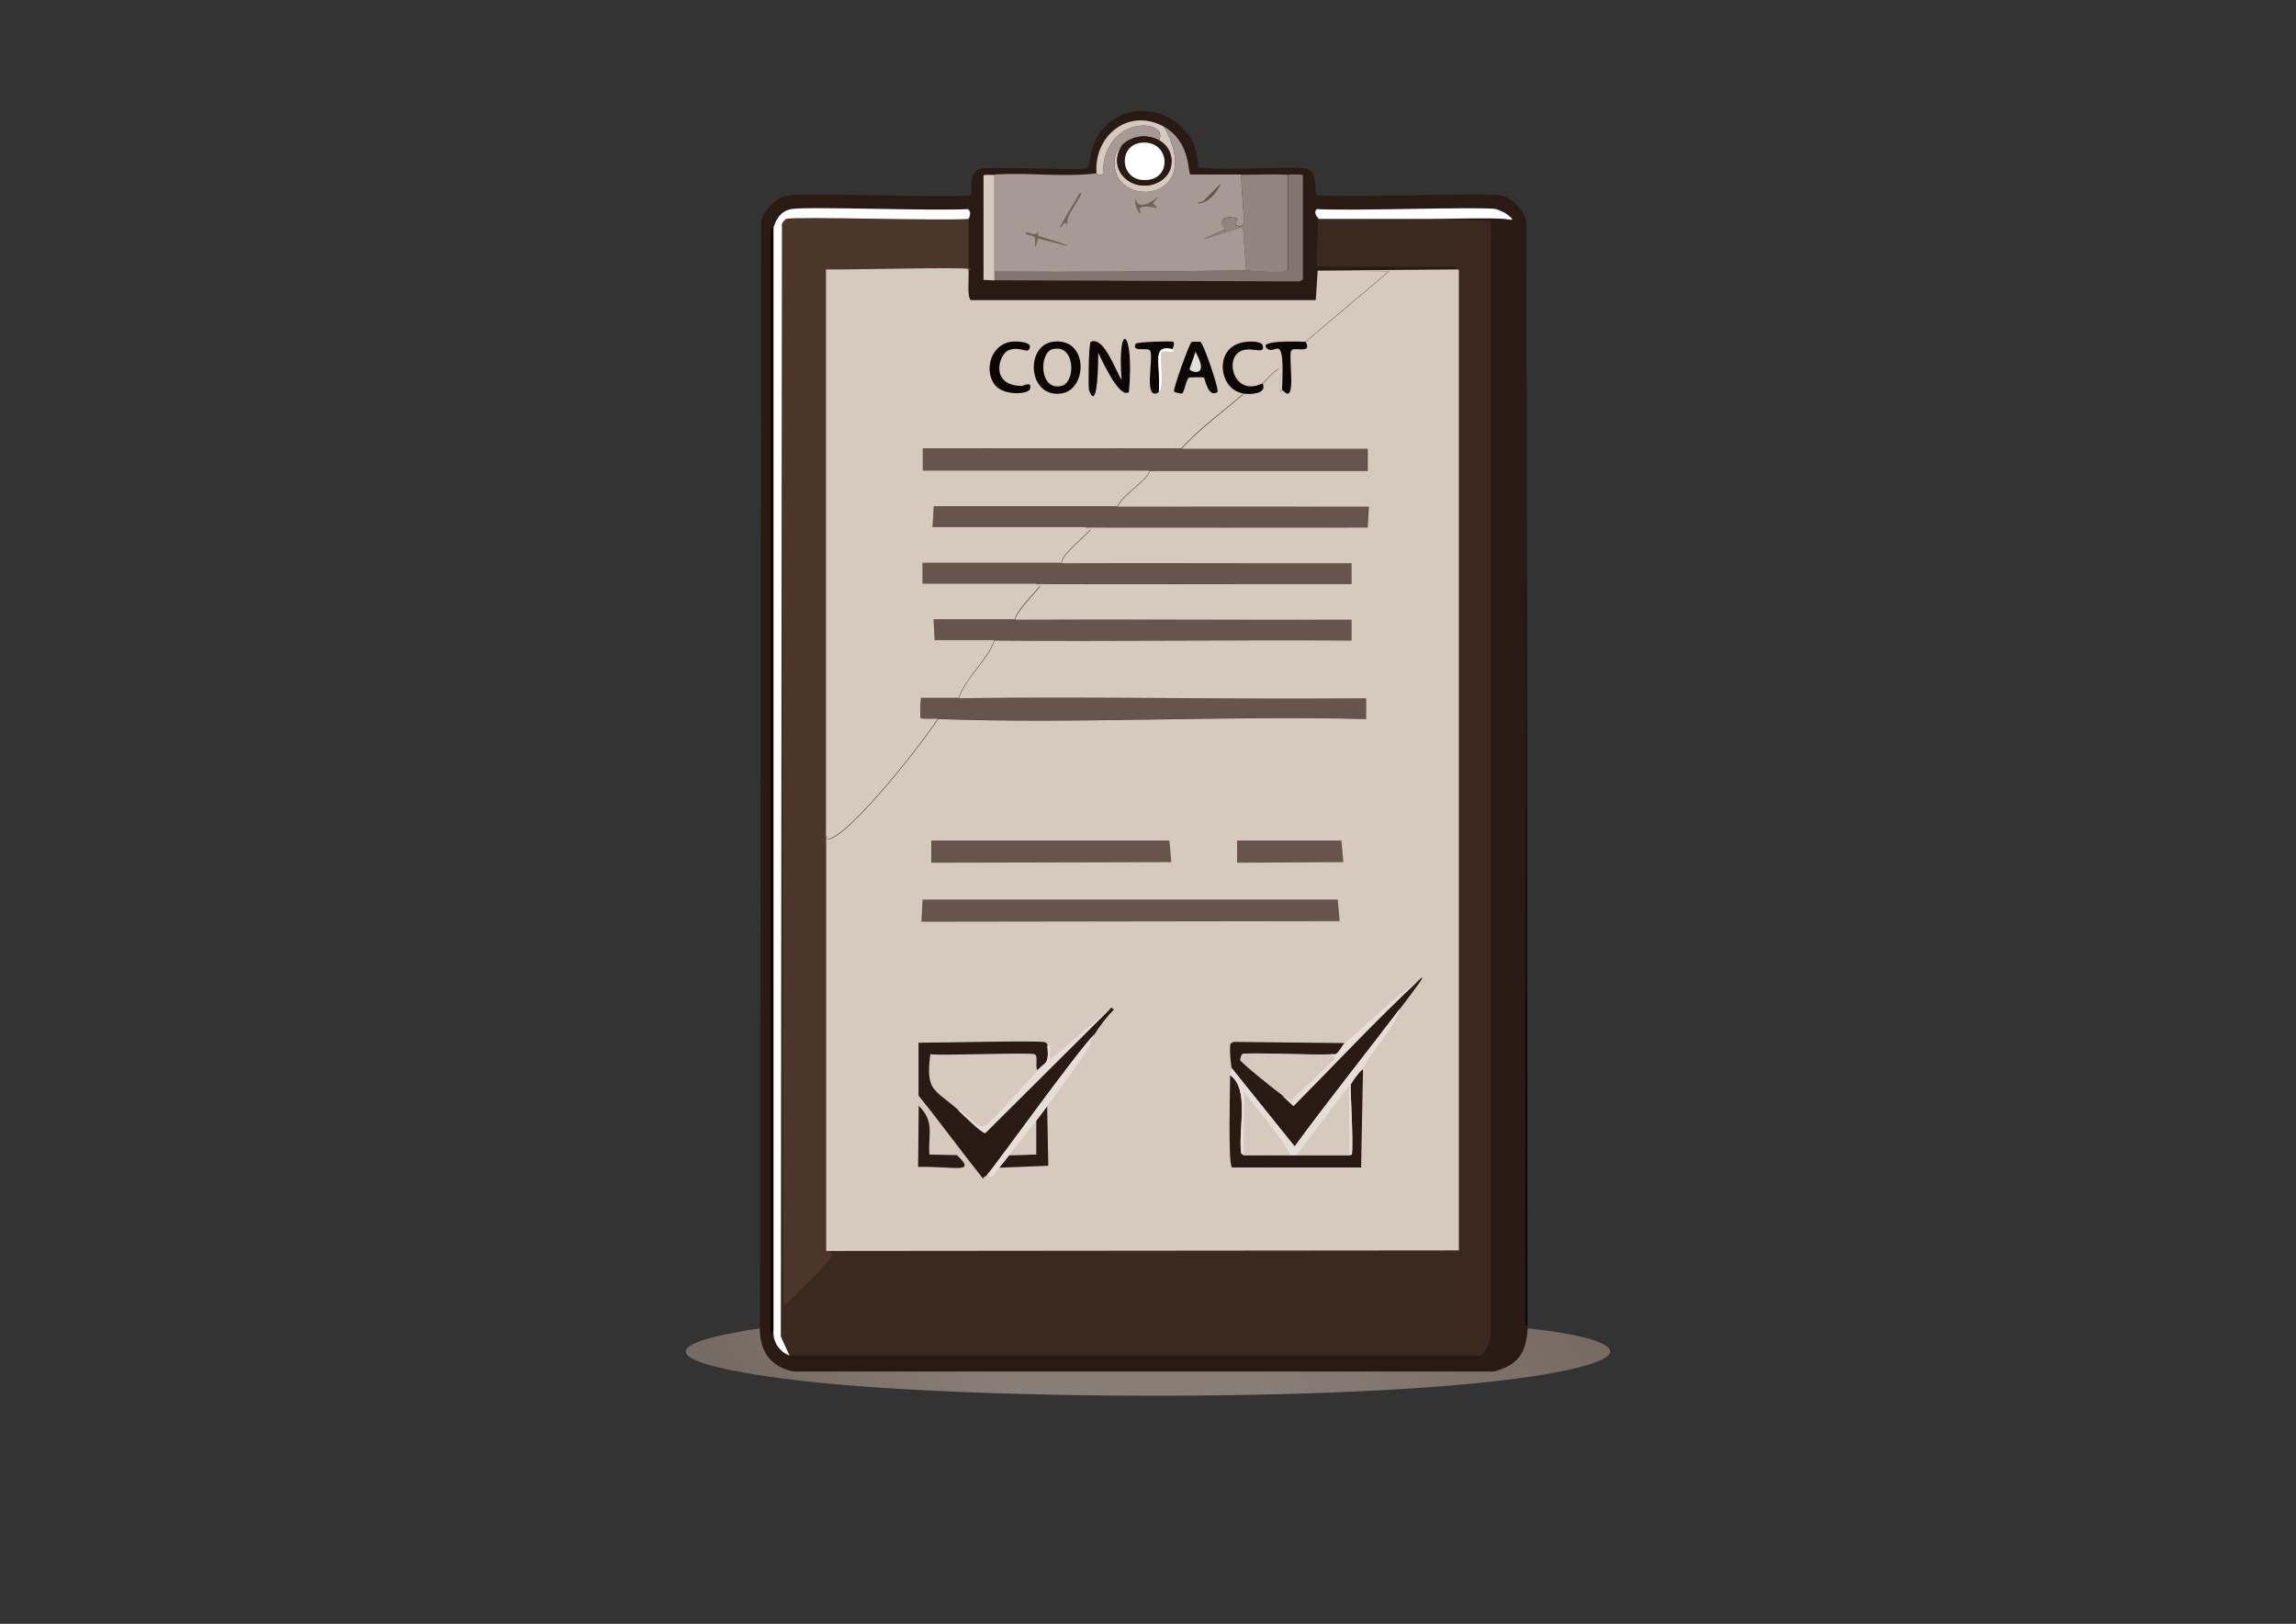 <?xml version="1.0" encoding="UTF-8"?>
<svg xmlns="http://www.w3.org/2000/svg" version="1.1" xmlns:xlink="http://www.w3.org/1999/xlink" viewBox="0 0 1190.6 841.9"><rect x="0" y="0" width="1190.6" height="841.9" fill="#333333" stroke="none"/>
  <defs>
    <style>
      .cls-1 {
        fill: #4c3629;
      }

      .cls-2 {
        fill: #e6dfd9;
      }

      .cls-3 {
        fill: #fff;
      }

      .cls-4 {
        fill: #0c0605;
      }

      .cls-5 {
        fill: #291a14;
      }

      .cls-6 {
        fill: #837672;
      }

      .cls-7 {
        fill: #3b2920;
      }

      .cls-8 {
        fill: #928580;
      }

      .cls-9 {
        fill: #72635b;
      }

      .cls-10 {
        display: none;
      }

      .cls-11 {
        fill: url(#Dégradé_sans_nom_65);
      }

      .cls-12 {
        fill: #d6cabe;
      }

      .cls-13 {
        fill: #a79995;
      }

      .cls-14 {
        fill: #67544c;
      }
    </style>
    <linearGradient id="Dégradé_sans_nom_65" data-name="Dégradé sans nom 65" x1="740.5" y1="592.2" x2="449.7" y2="809.6" gradientUnits="userSpaceOnUse">
      <stop offset="0" stop-color="#776b63"/>
      <stop offset=".4" stop-color="#897e75"/>
      <stop offset=".7" stop-color="#897e76"/>
      <stop offset="1" stop-color="#766b62"/>
    </linearGradient>
  </defs>
  <!-- Generator: Adobe Illustrator 28.7.3, SVG Export Plug-In . SVG Version: 1.2.0 Build 164)  -->
  <g>
    <g id="Calque_1">
      <g id="Objet_génératif">
        <g id="Background" class="cls-10">
          <rect class="cls-3" x="309.9" y="23.7" width="570.8" height="733.9"/>
        </g>
        <g>
          <path class="cls-11" d="M394,688.7c0,12,5.6,19.9,17.5,22.3h363.1c12.8-3.6,16.5-9.5,17.5-22.3,34.4,3.5,70.9,12.9,10.5,23.6-85.9,15.2-307.8,14.2-396.2,2.5-35.2-4.6-87.6-14.7-12.4-26.1Z"/>
          <g>
            <path class="cls-5" d="M791.5,116.7l-.6,570.5,1.3.3c0,.4,0,.9,0,1.3-1,12.8-4.7,18.7-17.5,22.3h-363.1c-11.9-2.4-17.4-10.3-17.5-22.3l.6-574.3c1.9-5.9,7.5-12,13.7-13.1,9.1-1.5,76,1.1,94.9,0,1.2-.5-1.6-12.3,5.1-14,4-1,44.2.8,54.8,0,2.6-1,1-8.5,6.1-16.9,14.6-24.2,52.9-11.9,51.9,16.2,11.4,2.1,50.9-.7,56.1.6,6.9,1.8,3.6,13.1,5.7,14,19.1,1.2,85.6-1.5,94.9,0,6.6,1.1,13.5,8.3,13.7,15.3Z"/>
            <g>
              <polygon class="cls-4" points="792.1 687.5 790.9 687.1 791.5 116.7 792.1 687.5"/>
              <g>
                <path class="cls-7" d="M741.8,113.5l31.2,1v577.8c-.8,4.2-1.6,7.5-4.8,10.5h-359l-4.5-9.9.6-575.6.6,559.6c4-1.9,25.2-24.3,25.5-26.1,0-.6-.5-.8-1.3-2.2l326.2-.3V139.9l-1.3-.3.3-1.3h-72c-1.4-1,.4-21.7.3-24.8,19.3,0,38.7,0,58,0Z"/>
                <path class="cls-1" d="M502.3,113.5c.1,8.4-.1,16.8,0,25.2,0,.5,1.3.2,1.3.6,0,.3-1.3,1.5-1.3,1.6,0-.4.2-1.2-.3-1.3-4-1-60.9.5-73.6.3,0,98,0,196,0,294,0,71.4,0,142.9,0,214.4.2.6,1.8.2,1.9.3.7,1.5,1.4,1.7,1.3,2.2-.2,1.8-21.5,24.2-25.5,26.1l-.6-559.6c-.5-1.2,1.5-3.6,2.2-3.8,4.5-1.4,81.7,1.1,94.6,0Z"/>
                <path class="cls-3" d="M502.3,113.5c-12.9,1.1-90.1-1.4-94.6,0-.7.2-2.8,2.6-2.2,3.8l-.6,575.6,4.5,9.9c-5.2-1.9-8.7-7.1-8.3-12.7V118c1.4-4.7,4-8.6,9.2-9.6,8.5-1.5,73.5,1.1,91.7,0,2.2,1.9.3,4.8.3,5.1Z"/>
                <path class="cls-4" d="M401,690l-1.3,1.6V118.9c.7-1,1.3-.9,1.3-1v572.1Z"/>
                <path class="cls-3" d="M741.8,113.5c-19.3,0-38.7,0-58,0,0-.3-3.2-2.9-1-5.1,18,1.1,85.3-1.4,93,0,.2,0,4.2,1.7,4.5,1.9,7.7,5.3,1.7,3.3,0,3.2-9.8-.7-27.2,0-38.5,0Z"/>
                <g>
                  <path class="cls-14" d="M612.5,232.6c32.2,0,64.3,0,96.5,0v11.5c-37.7,0-75.4,0-113.1,0-39.2,0-78.4,0-117.5,0v-11.5c44.7,0,89.4-.1,134.1,0Z"/>
                  <path class="cls-14" d="M497.2,361.9c70.4-1,140.8.7,211.2,0v10.8c-72.7-1.9-149.9,2.6-222,0-1.4,0-8.5.3-8.9-.3-.3-.4-.1-10.2.3-10.5,6.5,0,13,0,19.4,0Z"/>
                  <path class="cls-14" d="M579.4,262.6c43.4-.1,86.9,0,130.3,0l-.6,10.8c-48.7,0-97.5.1-146.2,0-26.4,0-52.9,0-79.3,0l.6-10.8c31.7,0,63.5,0,95.2,0Z"/>
                  <path class="cls-14" d="M550.7,291.9c50-.2,100,.1,150,0v10.8c-54.5-.1-108.9.2-163.4,0-19.6,0-39.3,0-58.9,0v-10.8c24.1,0,48.2,0,72.3,0Z"/>
                  <path class="cls-14" d="M526.5,321.2c58.1-.3,116.2.2,174.2,0v10.8c-61.7-.4-123.4.5-185.1,0-10.3,0-20.6,0-30.9,0l-.6-10.8c14.1,0,28.3,0,42.4,0Z"/>
                  <path class="cls-4" d="M676.8,177.2c3.5,6.9-6.4,2-7.6,4.8-1.4,3.2,3.3,29.4-4.5,20.1,1.5-30.9-3.3-18.1-7.3-21-7.2-5.1,18.3-3.9,19.4-3.8Z"/>
                  <g>
                    <path class="cls-12" d="M755.2,139.6l1.3.3v508.4l-326.2.3c0-.1-1.7.3-1.9-.3,0-71.5,0-142.9,0-214.4.9-.2.5,1.3,1,1.3,10.8-1.1,49.8-50.8,57-62.4,72.1,2.6,149.3-1.9,222,0v-10.8c-70.4.7-140.8-1-211.2,0,3.4-10.3,15-19.6,18.5-29.9,61.7.5,123.4-.4,185.1,0v-10.8c-58.1.2-116.2-.3-174.2,0-.7-3.4,12.8-16.4,12.7-17.5,0-.6-1.9.1-1.9-1,54.5.2,108.9-.1,163.4,0v-10.8c-50,.1-100-.2-150,0-1.5-3.8,15.2-16.5,14.7-17.5-.4-.8-2.5.3-2.5-1,48.7.1,97.5,0,146.2,0l.6-10.8c-43.4,0-86.9-.1-130.3,0,2.9-6.5,16.3-14,16.6-18.5,37.7,0,75.4,0,113.1,0v-11.5c-32.2,0-64.4,0-96.5,0,9.5-10.6,21.7-19.2,32.5-28.7,3.9.5,11.9.1,9.6-5.1.5-.3,6.6-7.3,8.6-7.6,1.1,7.2-.9,14.4,1.6,10.8,7.8,9.4,3-16.8,4.5-20.1,1.3-2.8,11.2,2.1,7.6-4.8l43.3-36.6-36.9-.3,72-.6Z"/>
                    <g>
                      <polygon class="cls-14" points="478.4 466.4 693.7 466.4 694.7 477.6 477.8 477.9 478.4 466.4"/>
                      <polygon class="cls-14" points="482.9 435.8 606.4 435.8 607.4 447 482.9 447.3 482.9 435.8"/>
                      <path class="cls-5" d="M706.8,554.3l-1,51h-66.9c-2.2-1-1-42.6-1-47.8,10.2,7.2,4.1,27.9,5.7,40.5l1.3,1c8.1,0,16.2-.1,24.2,0,1.1,0,2.1,0,3.2,0,9.1,0,18.3,0,27.4,0l1.3-.3c.9-6.7-.9-34.5-.6-36.3,0-.5,4.9-7.6,6.4-8Z"/>
                      <polygon class="cls-14" points="641.5 435.8 695.6 435.8 696.6 447 641.5 447.3 641.5 435.8"/>
                      <g>
                        <path class="cls-5" d="M725.9,523.1c-18,23.8-36.8,47.2-54.5,71.3l-32.8-40.8c0-.6-1.2-7.2-.6-12.4l1.6-1,57.7.6c-1.1.9-3,5.2-4.8,5.7h-1.6c-6.1.8-44.7-1.1-46.8,0-.1,0-1,2.7-1,2.9.2,1.4,19.8,16.9,21.7,18.2l6.1,5.7c21.5-21.7,42.4-44.1,64.7-65,6.2-5.8-3.8,7-9.6,14.7Z"/>
                        <path class="cls-2" d="M706.8,554.3c-1.5.4-6.3,7.5-6.4,8-.3,1.8,1.5,29.6.6,36.3l-1.3.3-.3-35.7-27.1,35.7c-1.1,0-2.1,0-3.2,0-6.4-11.6-15.9-21.8-23.9-32.5l-.3,32.5-1.3-1c-1.6-12.6,4.5-33.2-5.7-40.5,0-.2.5,0,.6-3.8l32.8,40.8c17.7-24.2,36.4-47.5,54.5-71.3-2.2,9.3-14.5,21.4-19.1,31.2Z"/>
                        <path class="cls-2" d="M735.4,508.5c-22.3,20.8-43.2,43.3-64.7,65l-6.1-5.7c1.5,1,3.5,1.7,4.8,3.2,2.2-3.3,22.5-21,22.6-22.6,0-.4-1.8,0-1.3-1.6h1.6c1.8-.6,3.7-4.8,4.8-5.7,12.7-10.9,24.6-22.7,38.2-32.5Z"/>
                      </g>
                      <path class="cls-12" d="M538,555c-2.6,3.3-25.2,28-27.1,28.7-5.3,2-9.2-6.8-14.3-8.3-12.5-10.9-16.7-9.4-14.3-28.7,7.3.8,51.7-1.1,54.1,0,2.2,1-.1,6.8,1.6,8.3Z"/>
                      <path class="cls-12" d="M690.9,546.7c-.5,1.5,1.3,1.2,1.3,1.6-.1,1.6-20.4,19.3-22.6,22.6-1.2-1.5-3.2-2.2-4.8-3.2-1.9-1.2-21.5-16.8-21.7-18.2,0-.2.8-2.8,1-2.9,2.1-1.1,40.7.8,46.8,0Z"/>
                      <path class="cls-12" d="M699.8,598.9c-9.1,0-18.3,0-27.4,0l27.1-35.7.3,35.7Z"/>
                      <path class="cls-12" d="M669.2,598.9c-8.1-.1-16.1,0-24.2,0l.3-32.5c8,10.7,17.5,20.9,23.9,32.5Z"/>
                      <g>
                        <path class="cls-5" d="M567.3,536.5c-10.4,10.9-51.9,69-55.4,72.6-.6.6-1.7,1.1-2.2,1.9-11.3-14.1-22-28.9-33.4-43v-27.4c9.4.1,62.2-1.2,65.3-.3,2,.6,1.5,1.8,1.6,1.9,1,10.5-1.4,8.1-5.1,12.7-1.7-1.5.6-7.3-1.6-8.3-2.5-1.1-46.9.8-54.1,0-2.4,19.2,1.8,17.8,14.3,28.7,2,1.8,12.6,12.4,14.3,12.1l65.3-65,1.3,1c-3.8,4-7.3,8.4-10.2,13.1Z"/>
                        <path class="cls-5" d="M518.2,605.3c1.7-2,3.5-4.3,5.1-6.4l14-.3v-17.5c1.9-2.5,3.9-5.1,5.7-7.6l.6,30.9-25.5,1Z"/>
                        <path class="cls-5" d="M476.5,573.4c8.2,8.2,4.8,14.3,5.4,25.2l14.3.3c10.6,10-.9,5.7-20.1,6.1l.3-31.5Z"/>
                        <path class="cls-2" d="M543.1,573.4c-1.9,2.5-3.8,5.2-5.7,7.6-4.6,5.9-9.4,11.9-14,17.8-1.6,2.1-3.4,4.4-5.1,6.4-3.4,4.1-3.7,6.5-6.4,3.8,3.5-3.6,45-61.7,55.4-72.6-2.6,4.2-1.7,5.1-1.9,5.4-6.3,9.9-15.2,21.9-22.3,31.5Z"/>
                        <path class="cls-2" d="M576.2,522.5l-65.3,65c-1.7.3-12.3-10.3-14.3-12.1,5.1,1.4,9,10.3,14.3,8.3,1.8-.7,24.4-25.3,27.1-28.7,3.7-4.6,6.1-2.3,5.1-12.7.3.3,1-1.1,1.3-.3.5,1.6-.6,6.6.3,7.3l31.5-26.8Z"/>
                        <path class="cls-12" d="M523.3,598.9c4.6-5.9,9.5-11.9,14-17.8v17.5l-14,.3Z"/>
                      </g>
                    </g>
                  </g>
                  <g>
                    <path class="cls-12" d="M502.3,140.9c.1,5.6-.8,12.4,1,14.7h179l1-15.3,36.9.3-43.3,36.6c-1.1,0-26.6-1.3-19.4,3.8,4.1,2.9,8.8-9.9,7.3,21-2.5,3.6-.5-3.6-1.6-10.8-2,.4-8.1,7.4-8.6,7.6-14.1,6.9-19.7-11.7-11.8-16.6,5.7-3.5,14.1,2.3,11.8-3.5-.7-1.8-8.8-2.7-14.3.3-10,5.5-7,23.2,4.8,24.8-10.8,9.5-23,18-32.5,28.7-44.7-.1-89.4,0-134.1,0v11.5c39.2,0,78.4,0,117.5,0-.2,4.5-13.7,12-16.6,18.5-31.7,0-63.5,0-95.2,0l-.6,10.8c26.4,0,52.9,0,79.3,0,0,1.2,2.2.2,2.5,1,.5,1.1-16.2,13.7-14.7,17.5-24.1,0-48.2,0-72.3,0v10.8c19.6,0,39.3,0,58.9,0,0,1.1,1.9.3,1.9,1,0,1.1-13.5,14.1-12.7,17.5-14.1,0-28.2,0-42.4,0l.6,10.8c10.3,0,20.6,0,30.9,0-3.5,10.3-15,19.6-18.5,29.9-6.5,0-13,0-19.4,0-.4.3-.6,10.1-.3,10.5.5.6,7.5.3,8.9.3-7.2,11.6-46.2,61.3-57,62.4-.4,0,0-1.4-1-1.3,0-98,0-196,0-294,12.6.2,69.5-1.3,73.6-.3.5.1.3.8.3,1.3Z"/>
                    <g>
                      <path class="cls-4" d="M654.5,198.9c2.3,5.2-5.6,5.6-9.6,5.1-11.8-1.6-14.8-19.4-4.8-24.8,5.5-3,13.6-2.1,14.3-.3,2.4,5.8-6.1,0-11.8,3.5-8,4.9-2.3,23.5,11.8,16.6Z"/>
                      <path class="cls-4" d="M565.7,177.2c6.8-3,12.8,15.2,15.9,19.7-2.4-31.6,6.8-26.6,3.8,6.4-5,3.6-14-16.6-15.9-20.4,0,1.6,0,32.2-4.8,19.4-.4-1.2-.3-24.6,1-25.2Z"/>
                      <path class="cls-4" d="M524.3,177.2c2.7-.4,12.3-.1,9.2,4.1-1.2,1.7-5.1-1.9-10.5.3-5.2,2.1-9.9,18.4,7,18.5.3,0,5.4-2.8,4.1,1.6-.8,2.8-14.1,3.7-18.5-2.5-5.5-7.9-1.4-20.6,8.6-22Z"/>
                      <path class="cls-4" d="M608,181c-11.1-2.4-5.9,6.9-7,22.3-8.4,5.2-2.7-17.3-4.5-21.3-1-2.4-9.9,1.1-7.6-3.8.4-.9,18.6-1.5,19.4-1,1.1.7,0,2.9-.3,3.8Z"/>
                      <path class="cls-3" d="M608,181c-.2.5,1.1,1,.3,1.3-1.2.4-5.4-.6-6.1.3-1,1.4,1.7,18.9-1.3,20.7,1.1-15.4-4.1-24.7,7-22.3Z"/>
                      <g>
                        <path class="cls-4" d="M545.9,177.2c18.6-2.6,18.3,24.8,4.5,26.8-17.4,2.5-19-24.7-4.5-26.8Z"/>
                        <path class="cls-12" d="M545.9,181c11.8-2.8,12.1,17.3,4.5,19.1-11.6,2.7-11.7-17.4-4.5-19.1Z"/>
                      </g>
                      <g>
                        <path class="cls-4" d="M617.9,177.2c.2,0,4.2-.1,4.5,0,1.7.6,10.1,25.4,8.9,26.1-5,3.2-6.5-7.4-7-7.6-.3-.2-7.3-.1-7.6,0-1.7.7-2.4,7.7-3.8,8.3-.6.2-4-.7-4.1-1-.6-1.2,8-25.3,9.2-25.8Z"/>
                        <path class="cls-2" d="M619.8,182.3c7.9,13.7-2.3,10.7-2.9,9.2-.2-.5,2.8-7.5,2.9-9.2Z"/>
                      </g>
                    </g>
                  </g>
                </g>
                <g>
                  <path class="cls-8" d="M667.9,90.6v49.4c-.9,2.4-18.9.3-21.7.3l-1.6-22.3c-10.7,2.6-33.8,11.3-9.2,1-4.6-5.2.8-7.8,6.7-5.4-3.8,4.1,1.8,4.9,2.9,2.2.5-1.3-1.5-20.8-1.3-25.2,8,0,16.2-.4,24.2,0Z"/>
                  <path class="cls-6" d="M515.7,145.3v-4.5c43.5.3,87.1-.1,130.6-.6,2.7,0,20.8,2,21.7-.3v-49.4c1.3,0,7.2-.3,7.6.3v54.1l-1.6,1-158.3-.6Z"/>
                  <path class="cls-12" d="M603.6,65.7c21.2,37.9-22.7,42.3-25.5,21.3-.7-5,.2-8.3,3.8-11.8-9.1,13.9,7.3,26.6,20.1,18.5,7.9-5,7.2-16.6-1-21,3.4-5.9-6.9-10.8-17.5-5.1-7.4,3.9-12.3,13.7-11.1,22-2.1,2.2-3.6.3-3.8.3-1.5-19.7,16.8-34.3,35-24.2Z"/>
                  <path class="cls-12" d="M515.7,90.6v54.8l-5.7-.3v-54.1c.5-.7,4.6-.2,5.7-.3Z"/>
                  <g>
                    <path class="cls-13" d="M601,72.7c-6.2-3.3-13.9-2.4-19.1,2.5-3.6,3.5-4.5,6.8-3.8,11.8,2.8,20.9,46.6,16.6,25.5-21.3,13.9,7.7,12.3,24.2,13.7,24.8,8.8,0,17.6,0,26.4,0-.3,4.4,1.8,23.9,1.3,25.2-1,2.6-6.7,1.9-2.9-2.2-5.9-2.4-11.3.2-6.7,5.4-24.6,10.4-1.5,1.7,9.2-1l1.6,22.3c-43.5.5-87.1.9-130.6.6v-50.3c17.4-1.2,35.5,1.5,52.9-.6.2,0,1.7,1.9,3.8-.3-1.1-8.2,3.8-18,11.1-22,10.6-5.7,20.9-.8,17.5,5.1Z"/>
                    <path class="cls-9" d="M531.9,120.5c3,0,3.8,2,6.4,0,.5.1-.9,1.4.6,1.9,20.2,6.2,19,6.5-.6,1.3-2.5,9.6-1.2.5-1.6-.3-.9-1.9-5.5-1.1-4.8-2.9Z"/>
                    <path class="cls-9" d="M600.7,102l-2.9,3.5c6,5-2.4-.3-7,2.5,2.1,5.9-2.5.7-2.2-4.8.7-.2.6,7.7,12.1-1.3Z"/>
                    <path class="cls-9" d="M559.9,100.1c3.7-1.1-8.7,13.2-6.1,15.6-.6,1-1.5-.4-1.6-.3-7.2,8.7,2.5-6,7.6-15.3Z"/>
                    <path class="cls-14" d="M633.2,95c-6.3,13.9-16.8,10-9.6,9.6l9.6-9.6Z"/>
                  </g>
                  <g>
                    <path class="cls-5" d="M601,72.7c8.2,4.4,8.8,16,1,21-12.7,8.1-29.2-4.6-20.1-18.5,5.2-5,12.9-5.9,19.1-2.5Z"/>
                    <path class="cls-3" d="M591.8,74c14.1-1.5,16.2,16.9,4.5,19.1-15.4,2.9-17.5-17.7-4.5-19.1Z"/>
                  </g>
                </g>
              </g>
            </g>
          </g>
        </g>
      </g>
    </g>
  </g>
</svg>